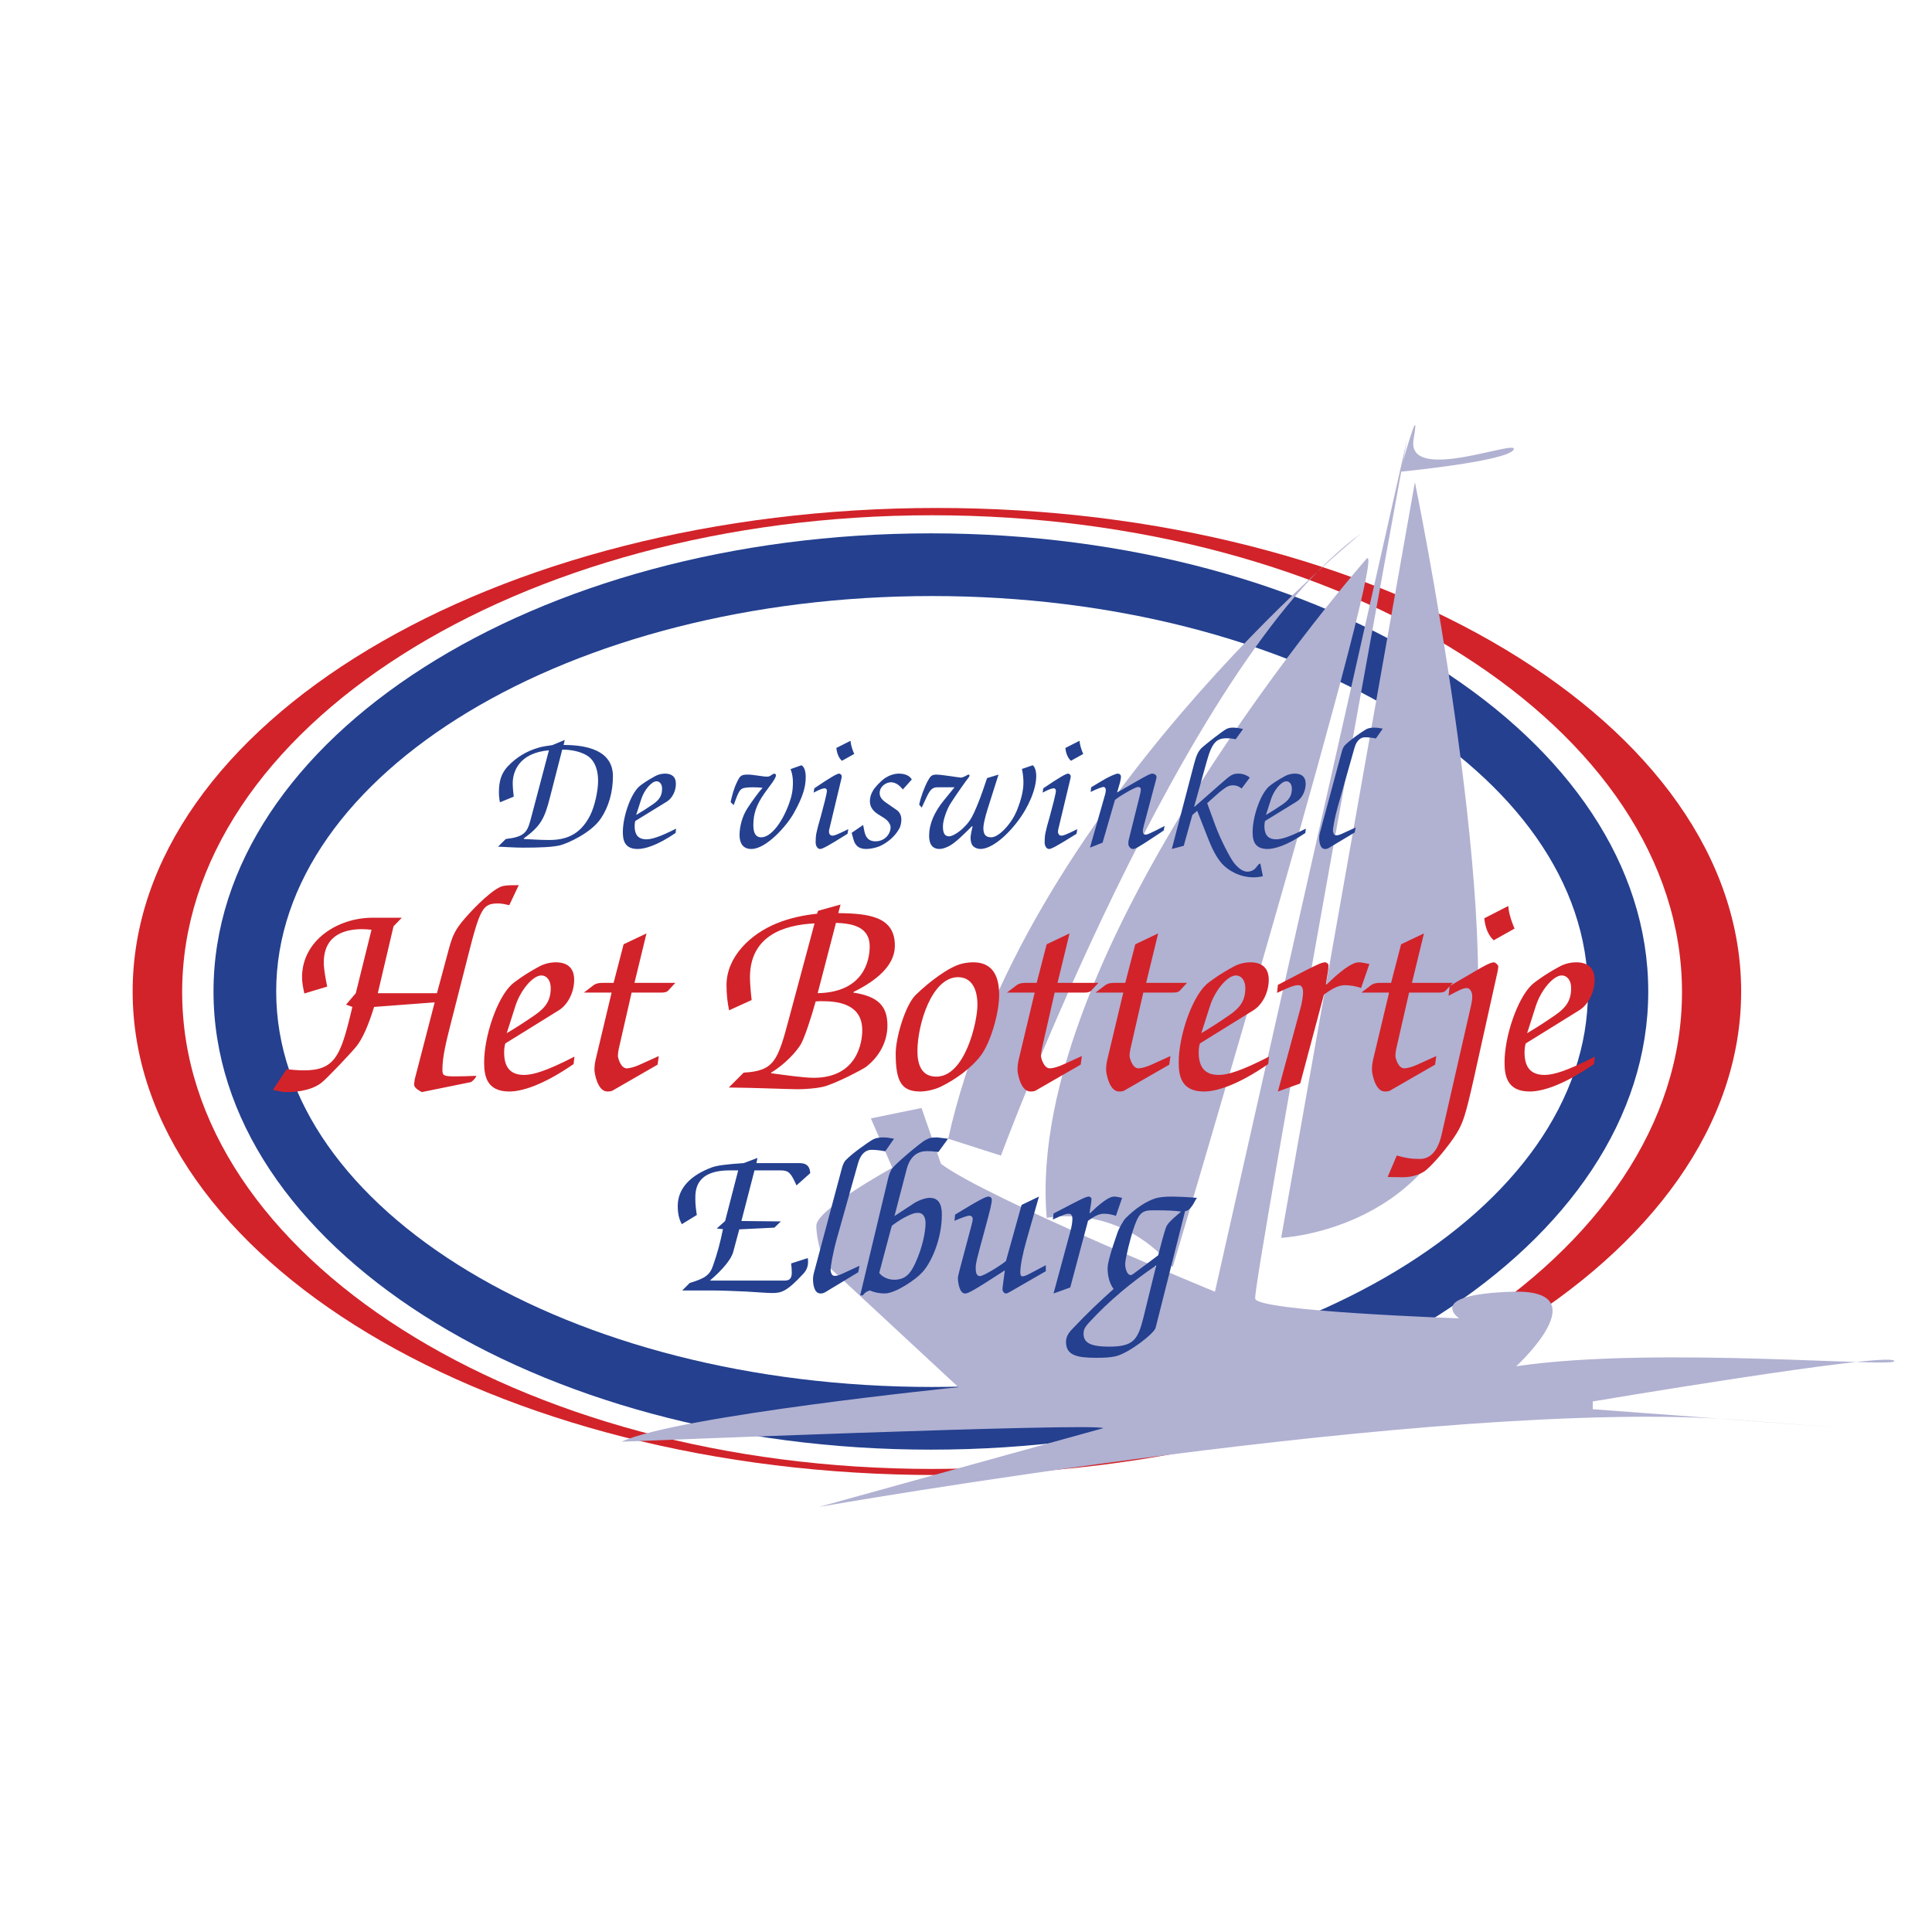 <?xml version="1.0" encoding="utf-8"?>
<!-- Generator: Adobe Illustrator 13.0.0, SVG Export Plug-In . SVG Version: 6.00 Build 14948)  -->
<!DOCTYPE svg PUBLIC "-//W3C//DTD SVG 1.0//EN" "http://www.w3.org/TR/2001/REC-SVG-20010904/DTD/svg10.dtd">
<svg version="1.0" id="Layer_1" xmlns="http://www.w3.org/2000/svg" xmlns:xlink="http://www.w3.org/1999/xlink" x="0px" y="0px"
	 width="192.756px" height="192.756px" viewBox="0 0 192.756 192.756" enable-background="new 0 0 192.756 192.756"
	 xml:space="preserve">
<g>
	<polygon fill-rule="evenodd" clip-rule="evenodd" fill="#FFFFFF" points="0,0 192.756,0 192.756,192.756 0,192.756 0,0 	"/>
	<path fill-rule="evenodd" clip-rule="evenodd" fill="#D2232A" d="M93.475,147.165c44.316,0,80.24-21.599,80.24-48.243
		s-35.924-48.243-80.24-48.243c-44.315,0-80.24,21.599-80.24,48.243S49.16,147.165,93.475,147.165L93.475,147.165z"/>
	<path fill-rule="evenodd" clip-rule="evenodd" fill="#FFFFFF" d="M92.994,146.556c41.322,0,74.819-21.299,74.819-47.574
		c0-26.275-33.497-47.574-74.819-47.574c-41.322,0-74.82,21.299-74.82,47.574C18.174,125.257,51.672,146.556,92.994,146.556
		L92.994,146.556z"/>
	<path fill-rule="evenodd" clip-rule="evenodd" fill="#24408F" d="M92.874,144.632c39.528,0,71.572-20.465,71.572-45.71
		s-32.044-45.71-71.572-45.71s-71.572,20.465-71.572,45.71S53.346,144.632,92.874,144.632L92.874,144.632z"/>
	<path fill-rule="evenodd" clip-rule="evenodd" fill="#FFFFFF" d="M92.994,138.377c36.141,0,65.438-17.664,65.438-39.455
		c0-21.791-29.297-39.455-65.438-39.455c-36.14,0-65.438,17.664-65.438,39.455C27.557,120.713,56.854,138.377,92.994,138.377
		L92.994,138.377z"/>
	<path fill-rule="evenodd" clip-rule="evenodd" fill="#B1B1D2" d="M135.818,53.211c0,0-33.948,27.457-41.215,60.401l5.262,1.684
		C99.865,115.296,118.18,65.827,135.818,53.211L135.818,53.211z"/>
	<path fill-rule="evenodd" clip-rule="evenodd" fill="#B1B1D2" d="M136.236,55.87c0,0-34.139,38.795-31.803,65.642
		c0,0,7.104-1.569,12.567,4.913C117.001,126.425,139.295,51.548,136.236,55.87L136.236,55.87z"/>
	<path fill-rule="evenodd" clip-rule="evenodd" fill="#B1B1D2" d="M81.706,150.346c0,0,62.061-10.91,91.457-8.701
		c29.395,2.209-14.251-1.047-14.251-1.047v-0.777c0,0,29.094-4.901,30.055-4.069c0.961,0.83-23.706-1.522-37.697,0.562
		c0,0,8.421-7.719-0.388-7.439c-8.81,0.281-5.3,2.656-5.3,2.656s-20.07-0.69-20.351-1.954c-0.281-1.263,15.156-85.746,15.156-85.746
		l-19.171,85.044c0,0-22.897-9.392-27.334-12.759l-1.943-5.571l-5.052,1.037l2.137,4.923c0,0-7.578,4.166-7.578,5.774
		s0.777,3.683,0.777,3.683l13.397,12.436c0,0-28.035,2.85-33.605,5.44c0,0,47.283-1.911,48.06-1.35L81.706,150.346L81.706,150.346z"
		/>
	<path fill-rule="evenodd" clip-rule="evenodd" fill="#B1B1D2" d="M141.165,48.104l-13.343,75.393c0,0,16.021-0.712,19.021-16.938
		C149.845,90.335,141.165,48.104,141.165,48.104L141.165,48.104z"/>
	<path fill-rule="evenodd" clip-rule="evenodd" fill="#B1B1D2" d="M139.688,47.068c0,0,10.676-1.037,11.323-2.203
		c0.647-1.167-10.752,3.497-9.976-1.037C141.812,39.294,139.688,47.068,139.688,47.068L139.688,47.068z"/>
	<path fill-rule="evenodd" clip-rule="evenodd" fill="#24408F" d="M52.934,81.792c-0.336,1.298-0.689,1.713-2.47,1.914l-0.772,0.764
		c0.84,0.034,1.663,0.1,2.503,0.1c1.63,0,2.907-0.05,3.68-0.232c0.739-0.183,3.125-1.247,4.083-2.695
		c0.756-1.13,1.193-2.595,1.193-4.191c0-2.628-2.671-3.127-4.922-3.127l0.118-0.5l-1.244,0.516c-0.504,0.066-0.941,0.134-1.361,0.25
		c-1.176,0.333-2.234,0.964-3.091,1.879c-0.605,0.649-0.874,1.414-0.874,2.578c0,0.333,0.034,0.665,0.101,0.998l1.377-0.565
		c-0.05-0.449-0.1-0.882-0.1-1.348c0-1.081,0.571-3.01,3.612-3.277L52.934,81.792L52.934,81.792L52.934,81.792z M56.093,74.79
		c0.907,0,1.781,0.184,2.436,0.565c0.924,0.549,1.143,1.664,1.143,2.546c0,0.998-0.336,2.545-0.79,3.443
		c-1.025,2.046-2.554,2.462-4.083,2.462c-1.042,0-1.697-0.066-2.537-0.1V83.64c1.714-1.231,2.083-2.029,2.605-4.076L56.093,74.79
		L56.093,74.79L56.093,74.79z M66.526,79.979c0.521-0.316,0.908-1.031,0.908-1.779c0-0.732-0.454-1.016-1.076-1.016
		c-0.335,0-0.688,0.083-0.991,0.25c-0.806,0.433-1.412,0.866-1.629,1.065c-0.857,0.815-1.596,3.011-1.596,4.508
		c0,0.765,0.134,1.696,1.478,1.696c0.706,0,1.932-0.333,3.781-1.597l0.05-0.433c-1.629,0.832-2.436,1.065-2.957,1.065
		c-0.874,0-1.176-0.517-1.176-1.314c0-0.167,0.017-0.35,0.067-0.515L66.526,79.979L66.526,79.979L66.526,79.979z M63.972,79.747
		c0.302-0.948,1.042-1.796,1.529-1.796c0.319,0,0.555,0.282,0.555,0.732c0,0.715-0.286,1.13-0.941,1.579
		c-0.538,0.367-1.075,0.716-1.647,1.049L63.972,79.747L63.972,79.747L63.972,79.747z M78.875,76.735
		c0.167,0.417,0.235,0.882,0.235,1.315c0,0.814-0.117,1.397-0.387,2.129c-0.705,1.946-1.831,3.36-2.771,3.36
		c-0.689,0-0.79-0.667-0.79-1.231c0-1.031,0.252-1.963,1.143-3.211l0.538-0.732c0.336-0.449,0.571-0.814,0.571-0.998
		c0-0.05-0.017-0.1-0.033-0.133l-0.135-0.05c-0.067,0.018-0.151,0.05-0.185,0.083l-0.101,0.066c-0.185,0.134-0.303,0.15-0.37,0.15
		c-0.084,0-0.235,0-0.37-0.017l-1.109-0.15c-0.201-0.034-0.386-0.034-0.521-0.034c-0.672,0-0.773,0.134-1.092,0.816
		c-0.269,0.549-0.487,1.347-0.604,1.93l0.302,0.299c0.454-1.265,0.587-1.497,0.857-1.646c0.118-0.067,0.42-0.133,1.058-0.133
		c0.336,0,0.656,0.016,0.975,0.05c-0.386,0.416-1.008,1.264-1.529,2.063c-0.487,0.748-0.773,1.796-0.773,2.645
		c0,0.765,0.303,1.397,1.177,1.397c1.512,0,3.545-2.345,4.217-3.542c0.958-1.698,1.209-2.678,1.209-3.66
		c0-0.583-0.167-1.048-0.437-1.148L78.875,76.735L78.875,76.735L78.875,76.735z M84.637,82.724
		c-1.276,0.632-1.444,0.649-1.579,0.649c-0.251,0-0.353-0.2-0.353-0.416c0-0.083,0.034-0.215,0.068-0.365l1.159-4.841
		c0.017-0.084,0.051-0.184,0.051-0.3c0-0.117-0.135-0.267-0.269-0.267c-0.202,0-0.875,0.383-2.47,1.464l-0.068,0.433
		c0.605-0.317,0.908-0.433,1.126-0.433c0.101,0,0.202,0.116,0.202,0.25c0,0.25-0.37,1.68-0.605,2.528
		c-0.487,1.68-0.521,1.93-0.521,2.628c0,0.383,0.219,0.649,0.437,0.649c0.219,0,0.672-0.216,2.739-1.513L84.637,82.724
		L84.637,82.724L84.637,82.724z M83.444,74.624c0.05,0.499,0.219,0.98,0.555,1.28l1.227-0.682c-0.034-0.083-0.185-0.416-0.286-0.815
		c-0.05-0.182-0.067-0.332-0.084-0.499L83.444,74.624L83.444,74.624L83.444,74.624z M90.971,77.767
		c-0.218-0.383-0.689-0.583-1.293-0.583c-0.471,0-0.975,0.183-1.361,0.433c-0.42,0.283-1.075,0.965-1.226,1.281
		c-0.202,0.315-0.303,0.715-0.303,1.031c0,0.483,0.218,0.932,0.824,1.314l0.588,0.367c0.47,0.299,0.655,0.698,0.655,0.914
		c0,0.682-0.572,1.415-1.513,1.415c-0.604,0-0.974-0.317-1.108-1.032l-0.118-0.599l-1.143,0.782l0.168,0.631
		c0.185,0.666,0.554,0.981,1.294,0.981c0.386,0,0.94-0.116,1.31-0.266c0.79-0.35,1.529-0.981,1.933-1.696
		c0.185-0.267,0.252-0.7,0.252-0.966c0-0.333-0.118-0.715-0.454-0.948l-1.125-0.782c-0.471-0.333-0.588-0.648-0.588-0.914
		c0-0.683,0.655-1.082,1.126-1.082c0.302,0,0.672,0.15,0.957,0.465l0.236,0.249L90.971,77.767L90.971,77.767L90.971,77.767z
		 M101.958,76.719c0.102,0.433,0.151,0.948,0.151,1.347c0,0.682-0.151,1.547-0.655,2.795c-0.537,1.33-1.797,2.678-2.554,2.678
		c-0.621,0-0.789-0.35-0.789-0.948c0-0.3,0.15-0.999,0.42-1.864l1.092-3.444l-1.143,0.349l-0.437,1.281
		c-0.353,1.031-0.823,2.146-1.076,2.596c-0.604,1.114-1.797,1.93-2.268,1.93c-0.571,0-0.622-0.533-0.622-1.032
		c0-0.533,0.37-1.63,0.74-2.213c0.454-0.732,1.663-2.445,1.78-2.562c0.067-0.082,0.135-0.199,0.135-0.249
		c0-0.066-0.051-0.1-0.118-0.1c-0.034,0-0.151,0.067-0.302,0.15c-0.135,0.067-0.303,0.149-0.437,0.149
		c-0.168,0-1.932-0.299-2.436-0.299c-0.488,0-0.604,0.15-0.857,0.599c-0.353,0.632-0.739,1.697-0.874,2.396l0.252,0.299l0.487-1.048
		c0.353-0.749,0.588-0.981,1.092-0.981h1.697l-1.059,1.297c-0.974,1.181-1.478,2.396-1.478,3.51c0,0.565,0.118,1.347,1.041,1.347
		c0.354,0,0.941-0.216,1.429-0.599c0.369-0.283,0.773-0.648,1.227-1.098l0.588-0.583l0.05,0.034
		c-0.167,0.714-0.201,0.982-0.201,1.131c0,0.166,0.017,0.415,0.134,0.665c0.084,0.199,0.42,0.449,0.857,0.449
		c0.958,0,2.369-1.014,3.662-2.694c1.193-1.547,1.899-3.327,1.899-4.591c0-0.549-0.168-0.948-0.354-1.064L101.958,76.719
		L101.958,76.719L101.958,76.719z M107.485,82.724c-1.276,0.632-1.444,0.649-1.579,0.649c-0.252,0-0.353-0.2-0.353-0.416
		c0-0.083,0.034-0.215,0.067-0.365l1.159-4.841c0.017-0.084,0.05-0.184,0.05-0.3c0-0.117-0.134-0.267-0.269-0.267
		c-0.201,0-0.873,0.383-2.47,1.464l-0.066,0.433c0.604-0.317,0.907-0.433,1.125-0.433c0.101,0,0.202,0.116,0.202,0.25
		c0,0.25-0.37,1.68-0.605,2.528c-0.487,1.68-0.521,1.93-0.521,2.628c0,0.383,0.218,0.649,0.437,0.649s0.672-0.216,2.739-1.513
		L107.485,82.724L107.485,82.724L107.485,82.724z M106.293,74.624c0.05,0.499,0.219,0.98,0.555,1.28l1.227-0.682
		c-0.034-0.083-0.186-0.416-0.285-0.815c-0.051-0.182-0.067-0.332-0.085-0.499L106.293,74.624L106.293,74.624L106.293,74.624z
		 M110.005,84.071l1.228-4.241c0.033-0.117,1.949-1.314,2.319-1.314c0.167,0,0.268,0.067,0.268,0.267
		c0,0.116-0.033,0.266-0.083,0.499l-1.127,4.524c-0.033,0.116-0.033,0.233-0.033,0.399c0,0.25,0.252,0.499,0.437,0.499
		c0.253,0,0.437-0.082,2.47-1.431l0.621-0.416l0.085-0.449c-1.395,0.732-1.747,0.864-1.864,0.864c-0.27,0-0.303-0.166-0.303-0.399
		c0-0.1,0.033-0.249,0.117-0.582l1.192-4.474c0.035-0.15,0.052-0.234,0.052-0.333c0-0.15-0.219-0.3-0.404-0.3
		c-0.15,0-0.319,0.05-1.109,0.499l-2.418,1.381l0.285-0.981c0.067-0.25,0.1-0.466,0.1-0.599c0-0.2-0.167-0.3-0.317-0.3
		c-0.202,0-0.907,0.3-1.715,0.798l-0.94,0.566l-0.051,0.465c0.622-0.316,1.16-0.499,1.277-0.499c0.134,0,0.235,0.117,0.235,0.316
		c0,0.116-0.017,0.25-0.066,0.416l-1.514,5.323L110.005,84.071L110.005,84.071L110.005,84.071z M118.104,84.388l0.856-3.077
		l0.487-0.417l1.142,2.912c0.353,0.881,0.757,1.713,1.327,2.362c0.622,0.683,1.748,1.364,3.192,1.364c0.27,0,0.672-0.05,0.89-0.117
		l-0.25-1.231c-0.018-0.016-0.052-0.016-0.067-0.016c-0.035,0-0.103,0.05-0.218,0.2l-0.187,0.232
		c-0.168,0.217-0.503,0.367-0.823,0.367c-0.42,0-0.873-0.3-1.327-0.866c-0.369-0.465-1.31-2.229-1.864-3.726l-0.823-2.245
		l1.177-1.048c0.218-0.183,0.42-0.333,0.587-0.449c0.285-0.2,0.503-0.283,0.808-0.283c0.301,0,0.52,0.066,0.872,0.316l0.807-1.082
		c-0.285-0.25-0.739-0.399-1.092-0.399c-0.587,0-0.757,0.083-1.731,0.948l-2.688,2.362l-0.033-0.033l1.227-4.409
		c0.538-1.962,0.975-2.395,2.017-2.395c0.285,0,0.622,0.034,0.89,0.1l0.739-1.014c-0.135-0.067-0.772-0.15-0.975-0.15
		c-0.27,0-0.47,0.033-0.672,0.132c-0.335,0.167-2.066,1.498-2.554,1.963c-0.252,0.283-0.453,0.632-0.689,1.546l-2.217,8.467
		L118.104,84.388L118.104,84.388L118.104,84.388z M129.36,79.979c0.521-0.316,0.907-1.031,0.907-1.779
		c0-0.732-0.454-1.016-1.075-1.016c-0.336,0-0.688,0.083-0.991,0.25c-0.807,0.433-1.411,0.866-1.63,1.065
		c-0.857,0.815-1.597,3.011-1.597,4.508c0,0.765,0.135,1.696,1.479,1.696c0.705,0,1.931-0.333,3.779-1.597l0.05-0.433
		c-1.629,0.832-2.436,1.065-2.956,1.065c-0.873,0-1.176-0.517-1.176-1.314c0-0.167,0.018-0.35,0.066-0.515L129.36,79.979
		L129.36,79.979L129.36,79.979z M126.807,79.747c0.303-0.948,1.041-1.796,1.528-1.796c0.319,0,0.555,0.282,0.555,0.732
		c0,0.715-0.285,1.13-0.94,1.579c-0.539,0.367-1.075,0.716-1.647,1.049L126.807,79.747L126.807,79.747L126.807,79.747z
		 M137.963,72.694c-0.455-0.083-0.639-0.1-0.84-0.1c-0.337,0-0.589,0.05-0.79,0.15c-0.454,0.249-1.697,1.13-2.15,1.612
		c-0.187,0.184-0.27,0.483-0.337,0.732l-2.15,7.968c-0.067,0.233-0.084,0.399-0.084,0.583c0,0.2,0.051,1.064,0.571,1.064
		c0.118,0,0.235,0,0.421-0.116l2.554-1.531l0.1-0.499l-1.31,0.599c-0.387,0.184-0.538,0.184-0.656,0.184
		c-0.234,0-0.302-0.333-0.302-0.483c0-0.199,0.151-1.197,0.487-2.395l1.663-5.856c0.22-0.782,0.655-1.048,1.042-1.048
		c0.303,0,0.688,0.034,1.092,0.116L137.963,72.694L137.963,72.694z"/>
	<path fill-rule="evenodd" clip-rule="evenodd" fill="#D2232A" d="M43.596,99.09h-5.902l1.568-6.673l0.827-0.855h-2.938
		c-3.451,0-7.015,2.252-7.015,5.932c0,0.569,0.114,1.084,0.229,1.626l2.281-0.686c-0.171-0.798-0.342-1.796-0.342-2.396
		c0-2.88,2.281-3.336,3.821-3.336c0.314,0,0.628,0.029,0.941,0.057l-1.568,6.331l-0.969,1.141l0.627,0.229l-0.171,0.712
		c-1.026,4.221-1.625,5.618-4.677,5.618c-0.542,0-1.141-0.057-1.711-0.114l-1.369,2.054c0.456,0.114,0.884,0.228,1.483,0.228
		c0.342,0,2.195-0.027,3.336-0.912c0.599-0.456,3.194-3.223,3.536-3.679c0.6-0.771,1.17-2.054,1.74-3.906l6.045-0.456l-1.996,7.699
		l-0.057,0.513c0.028,0.342,0.457,0.57,0.77,0.741l4.905-0.998c0.286-0.199,0.428-0.37,0.542-0.626
		c-0.428,0.027-1.654,0.057-2.024,0.057c-1.255,0-1.369-0.057-1.369-0.685c0-1.284,0.399-2.853,0.77-4.335l1.797-7.044
		c1.197-4.734,1.483-5.19,2.994-5.19c0.342,0,0.742,0.086,1.112,0.172l0.941-1.997c-0.599,0-1.198,0-1.569,0.086
		c-0.912,0.199-2.766,2.024-3.821,3.251c-0.913,1.055-1.198,1.654-1.54,2.88L43.596,99.09L43.596,99.09L43.596,99.09z
		 M55.745,100.801c0.884-0.542,1.54-1.768,1.54-3.052c0-1.254-0.77-1.739-1.825-1.739c-0.571,0-1.169,0.143-1.683,0.429
		c-1.369,0.739-2.396,1.481-2.766,1.823c-1.455,1.399-2.709,5.163-2.709,7.729c0,1.312,0.228,2.908,2.509,2.908
		c1.198,0,3.28-0.57,6.416-2.737l0.086-0.742c-2.766,1.427-4.135,1.826-5.019,1.826c-1.483,0-1.996-0.885-1.996-2.254
		c0-0.284,0.029-0.599,0.114-0.884L55.745,100.801L55.745,100.801L55.745,100.801z M51.41,100.402
		c0.513-1.626,1.768-3.081,2.595-3.081c0.542,0,0.941,0.485,0.941,1.256c0,1.226-0.485,1.938-1.597,2.708
		c-0.913,0.628-1.825,1.227-2.794,1.797L51.41,100.402L51.41,100.402L51.41,100.402z M61.02,99.033l-1.596,6.7
		c-0.086,0.399-0.115,0.686-0.115,1.027c0,0.313,0.314,2.139,1.284,2.139c0.257,0,0.399-0.028,0.513-0.085l4.505-2.596l0.115-0.855
		l-1.825,0.828c-0.542,0.256-1.084,0.398-1.369,0.398c-0.599,0-0.884-1.026-0.884-1.255c0-0.2,0.028-0.371,0.085-0.686l1.283-5.616
		h2.966c0.399,0,0.57-0.086,0.656-0.172l0.741-0.799h-4.077l1.197-4.932l-2.281,1.083l-0.998,3.849h-1.083
		c-0.314,0-0.628,0.029-0.913,0.229l-0.97,0.742H61.02L61.02,99.033L61.02,99.033z M83.405,92.074
		c1.654,0.057,3.365,0.399,3.365,2.339c0,1.454-0.627,4.59-5.19,4.676L83.405,92.074L83.405,92.074L83.405,92.074z M78.7,101.686
		c-1.112,4.191-1.483,5.161-4.505,5.331l-1.483,1.483c2.824,0.029,5.903,0.172,6.872,0.172c0.799,0,1.826-0.086,2.482-0.229
		c1.254-0.286,4.078-1.797,4.334-1.996c1.512-1.17,2.139-2.738,2.139-4.136c0-1.938-0.941-2.908-3.394-3.278v-0.058
		c3.651-1.798,4.135-3.564,4.135-4.648c0-2.852-2.538-3.194-5.646-3.223l0.228-0.856l-2.253,0.627l-0.085,0.286
		c-1.34,0.143-2.738,0.428-4.049,0.969c-2.652,1.084-4.991,3.365-4.991,6.16c0,1.027,0.114,1.796,0.257,2.51l2.253-1.026
		c-0.086-0.685-0.171-1.712-0.171-2.254c0-4.106,3.309-5.247,6.444-5.39L78.7,101.686L78.7,101.686L78.7,101.686z M86.028,102.797
		c0,0.998-0.371,4.734-4.848,4.734c-1.056,0-3.166-0.314-4.249-0.457v-0.058c1.397-0.825,2.538-2.109,2.965-2.822
		c0.343-0.57,1.056-2.71,1.483-4.277c0.228-0.029,0.399-0.029,0.627-0.029C83.633,99.888,86.028,100.173,86.028,102.797
		L86.028,102.797L86.028,102.797z M89.364,105.107c0,2.794,0.57,3.792,2.453,3.792c0.57,0,1.426-0.171,2.11-0.513
		c1.397-0.685,2.994-1.825,3.935-3.08c0.941-1.255,1.825-4.163,1.825-6.045c0-2.225-0.912-3.252-2.595-3.252
		c-0.371,0-0.827,0.057-1.14,0.143c-1.255,0.313-3.137,1.71-4.562,3.08C90.334,100.23,89.364,103.51,89.364,105.107L89.364,105.107
		L89.364,105.107z M91.532,104.879c0-2.653,1.426-7.386,4.049-7.386c1.255,0,1.938,1.026,1.938,2.766
		c0,1.683-1.226,7.157-4.105,7.157C91.931,107.416,91.532,106.191,91.532,104.879L91.532,104.879L91.532,104.879z M103.23,99.033
		l-1.598,6.7c-0.085,0.399-0.114,0.686-0.114,1.027c0,0.313,0.313,2.139,1.283,2.139c0.257,0,0.399-0.028,0.514-0.085l4.506-2.596
		l0.114-0.855l-1.825,0.828c-0.542,0.256-1.084,0.398-1.369,0.398c-0.6,0-0.884-1.026-0.884-1.255c0-0.2,0.028-0.371,0.085-0.686
		l1.283-5.616h2.966c0.399,0,0.57-0.086,0.656-0.172l0.742-0.799h-4.079l1.198-4.932l-2.281,1.083l-0.998,3.849h-1.084
		c-0.313,0-0.628,0.029-0.912,0.229l-0.97,0.742H103.23L103.23,99.033L103.23,99.033z M112.069,99.033l-1.597,6.7
		c-0.086,0.399-0.115,0.686-0.115,1.027c0,0.313,0.315,2.139,1.284,2.139c0.257,0,0.399-0.028,0.514-0.085l4.506-2.596l0.114-0.855
		l-1.824,0.828c-0.543,0.256-1.084,0.398-1.369,0.398c-0.6,0-0.885-1.026-0.885-1.255c0-0.2,0.027-0.371,0.086-0.686l1.283-5.616
		h2.966c0.399,0,0.569-0.086,0.654-0.172l0.743-0.799h-4.079l1.199-4.932l-2.281,1.083l-1,3.849h-1.082
		c-0.314,0-0.629,0.029-0.913,0.229l-0.97,0.742H112.069L112.069,99.033L112.069,99.033z M125.045,100.801
		c0.884-0.542,1.539-1.768,1.539-3.052c0-1.254-0.771-1.739-1.823-1.739c-0.571,0-1.17,0.143-1.684,0.429
		c-1.369,0.739-2.396,1.481-2.766,1.823c-1.455,1.399-2.711,5.163-2.711,7.729c0,1.312,0.23,2.908,2.512,2.908
		c1.197,0,3.279-0.57,6.415-2.737l0.085-0.742c-2.766,1.427-4.135,1.826-5.018,1.826c-1.482,0-1.997-0.885-1.997-2.254
		c0-0.284,0.029-0.599,0.115-0.884L125.045,100.801L125.045,100.801L125.045,100.801z M120.711,100.402
		c0.513-1.626,1.767-3.081,2.595-3.081c0.541,0,0.94,0.485,0.94,1.256c0,1.226-0.485,1.938-1.598,2.708
		c-0.912,0.628-1.824,1.227-2.794,1.797L120.711,100.402L120.711,100.402L120.711,100.402z M129.722,108.101l2.366-8.868
		c1.055-0.771,1.598-0.941,2.139-0.941c0.399,0,1.056,0.086,1.568,0.286l0.827-2.396c-0.37-0.085-0.827-0.171-1.026-0.171
		c-0.285,0-0.826,0.057-2.367,1.397l-0.885,0.827l-0.057-0.057l0.229-1.426c0-0.114,0.028-0.286,0.028-0.456
		c0-0.143-0.2-0.257-0.286-0.286c-0.341,0-0.626,0.114-2.081,0.855l-2.681,1.396l-0.086,0.8c1.512-0.714,1.827-0.771,2.14-0.771
		c0.286,0,0.456,0.229,0.456,0.713c0,0.314-0.084,0.999-0.284,1.683l-2.226,8.213L129.722,108.101L129.722,108.101L129.722,108.101z
		 M138.589,99.033l-1.597,6.7c-0.086,0.399-0.113,0.686-0.113,1.027c0,0.313,0.313,2.139,1.283,2.139
		c0.257,0,0.399-0.028,0.513-0.085l4.506-2.596l0.115-0.855l-1.827,0.828c-0.54,0.256-1.084,0.398-1.368,0.398
		c-0.6,0-0.884-1.026-0.884-1.255c0-0.2,0.029-0.371,0.085-0.686l1.283-5.616h2.966c0.399,0,0.571-0.086,0.657-0.172l0.74-0.799
		h-4.078l1.198-4.932l-2.281,1.083l-0.998,3.849h-1.084c-0.313,0-0.627,0.029-0.912,0.229l-0.97,0.742H138.589L138.589,99.033
		L138.589,99.033z M138.446,117.426c0.199,0,0.628,0.028,1.483,0.028c0.627,0,1.398-0.113,2.11-0.542
		c0.712-0.427,2.509-2.566,3.279-3.82c0.626-1.027,0.884-1.74,1.71-5.418l2.281-10.267c0.145-0.599,0.172-0.855,0.172-0.998
		c0-0.114-0.285-0.399-0.427-0.399c-0.371,0-1.199,0.485-1.826,0.855l-2.595,1.512l-0.113,0.969l0.94-0.484
		c0.456-0.228,0.655-0.284,0.883-0.284c0.286,0,0.544,0.342,0.544,0.854c0,0.285-0.059,0.6-0.114,0.855l-2.938,12.89
		c-0.256,1.169-0.855,2.452-2.167,2.452c-0.912,0-1.369-0.085-2.31-0.342L138.446,117.426L138.446,117.426L138.446,117.426z
		 M148.086,91.618c0.086,0.855,0.371,1.683,0.94,2.195l2.082-1.168c-0.057-0.143-0.314-0.713-0.485-1.397
		c-0.085-0.314-0.113-0.571-0.143-0.856L148.086,91.618L148.086,91.618L148.086,91.618z M157.552,100.801
		c0.884-0.542,1.541-1.768,1.541-3.052c0-1.254-0.771-1.739-1.825-1.739c-0.569,0-1.169,0.143-1.683,0.429
		c-1.368,0.739-2.396,1.481-2.767,1.823c-1.454,1.399-2.709,5.163-2.709,7.729c0,1.312,0.229,2.908,2.51,2.908
		c1.197,0,3.28-0.57,6.415-2.737l0.086-0.742c-2.766,1.427-4.134,1.826-5.019,1.826c-1.482,0-1.997-0.885-1.997-2.254
		c0-0.284,0.03-0.599,0.115-0.884L157.552,100.801L157.552,100.801L157.552,100.801z M153.218,100.402
		c0.514-1.626,1.769-3.081,2.596-3.081c0.541,0,0.939,0.485,0.939,1.256c0,1.226-0.483,1.938-1.596,2.708
		c-0.912,0.628-1.825,1.227-2.795,1.797L153.218,100.402L153.218,100.402z"/>
	<path fill-rule="evenodd" clip-rule="evenodd" fill="#24408F" d="M72.345,121.821l-0.834,0.748l0.62,0.063
		c-0.278,1.347-0.534,2.331-0.984,3.614c-0.321,0.984-0.833,1.306-2.331,1.755l-0.748,0.748h3.015c0.749,0,2.374,0.064,3.315,0.107
		c1.176,0.063,2.075,0.149,2.63,0.149c0.919,0,1.455-0.129,3.101-1.902c0.299-0.322,0.492-0.664,0.492-1.242
		c0-0.128-0.022-0.234-0.022-0.342l-1.667,0.534c0.042,0.3,0.064,0.642,0.064,0.92c0,0.792-0.449,0.792-0.834,0.792h-7.336
		c1.305-1.113,2.118-2.139,2.311-2.803l0.62-2.309l3.507-0.172l0.642-0.62l-3.936-0.042l1.305-5.048h2.63
		c0.791,0,1.005,0.256,1.562,1.497l1.369-1.22c-0.043-0.727-0.385-1.005-1.091-1.005h-4.277l0.106-0.513l-1.369,0.513
		c-1.86,0.129-2.63,0.235-3.187,0.428c-2.01,0.749-3.4,2.01-3.4,3.851c0,0.748,0.128,1.304,0.406,1.817l1.498-0.92
		c-0.086-0.535-0.149-1.069-0.149-1.604c0-0.834,0-2.844,3.422-2.844h0.855L72.345,121.821L72.345,121.821L72.345,121.821z
		 M89.198,113.608c-0.577-0.107-0.812-0.129-1.069-0.129c-0.428,0-0.749,0.064-1.005,0.192c-0.577,0.321-2.16,1.455-2.737,2.074
		c-0.236,0.235-0.343,0.621-0.428,0.941l-2.738,10.245c-0.085,0.299-0.107,0.512-0.107,0.748c0,0.256,0.064,1.369,0.727,1.369
		c0.149,0,0.3,0,0.535-0.149l3.251-1.968l0.127-0.643l-1.668,0.771c-0.492,0.234-0.685,0.234-0.834,0.234
		c-0.299,0-0.385-0.427-0.385-0.619c0-0.257,0.192-1.54,0.62-3.08l2.117-7.528c0.278-1.006,0.834-1.348,1.327-1.348
		c0.385,0,0.876,0.043,1.39,0.149L89.198,113.608L89.198,113.608L89.198,113.608z M89.241,121.329l1.219-4.685
		c0.364-1.391,1.197-1.797,2.032-1.797c0.364,0,0.792,0.044,1.133,0.086l0.963-1.325c-0.107,0-0.984-0.129-1.091-0.129
		c-0.685,0-0.834,0.085-1.262,0.32c-0.342,0.193-2.845,2.225-3.251,2.823c-0.085,0.107-0.278,0.492-0.384,0.984l-2.781,11.635h0.257
		c0.256-0.321,0.385-0.385,0.705-0.492c0.429,0.192,0.984,0.3,1.477,0.3c1.133,0,3.187-1.476,3.657-2.011
		c0.898-0.855,2.054-3.294,2.054-5.86c0-1.112-0.385-1.668-1.198-1.668c-0.321,0-0.855,0.129-1.476,0.471L89.241,121.329
		L89.241,121.329L89.241,121.329z M88.728,123.211c0.085-0.3,0.171-0.685,0.256-0.92c0.235-0.193,0.813-0.577,1.155-0.77
		c0.77-0.406,1.069-0.515,1.476-0.515c0.471,0,0.727,0.408,0.727,1.027c0,0.855-0.299,2.417-1.026,4
		c-0.514,1.111-1.027,1.646-2.118,1.646c-0.706,0-1.284-0.386-1.476-0.685L88.728,123.211L88.728,123.211L88.728,123.211z
		 M101.924,120.216l-1.562,5.604c-0.728,0.577-2.268,1.497-2.588,1.497c-0.321,0-0.428-0.299-0.428-0.813
		c0-0.47,0.149-1.025,0.771-3.315c0.77-2.801,0.834-3.186,0.834-3.485c0-0.214-0.15-0.32-0.343-0.32
		c-0.214,0-0.771,0.234-3.315,1.796l-0.064,0.62c0.684-0.3,1.283-0.513,1.497-0.513c0.192,0,0.321,0.129,0.321,0.342
		c0,0.15-0.043,0.3-0.128,0.642l-1.155,4.343c-0.128,0.513-0.193,0.726-0.193,0.918c0,0.365,0.149,1.52,0.706,1.52
		c0.299,0,0.685-0.172,3.979-2.311l-0.172,1.283c-0.021,0.235-0.064,0.429-0.064,0.621c0,0.234,0.215,0.406,0.343,0.406
		c0.106,0,0.257-0.086,0.449-0.192l3.529-2.032v-0.599l-1.54,0.812c-0.45,0.235-0.642,0.299-0.771,0.299
		c-0.192,0-0.235-0.149-0.235-0.405c0-0.686,0.257-1.903,0.6-3.123l1.262-4.427L101.924,120.216L101.924,120.216L101.924,120.216z
		 M106.778,128.451l1.775-6.652c0.791-0.577,1.197-0.706,1.604-0.706c0.3,0,0.791,0.064,1.177,0.214l0.621-1.796
		c-0.279-0.064-0.621-0.128-0.771-0.128c-0.214,0-0.62,0.042-1.775,1.048l-0.664,0.619l-0.042-0.043l0.172-1.068
		c0-0.086,0.021-0.215,0.021-0.342c0-0.107-0.15-0.193-0.213-0.214c-0.258,0-0.472,0.085-1.562,0.642l-2.011,1.048l-0.063,0.599
		c1.134-0.535,1.368-0.578,1.604-0.578c0.213,0,0.342,0.172,0.342,0.535c0,0.235-0.064,0.748-0.214,1.262l-1.669,6.16
		L106.778,128.451L106.778,128.451L106.778,128.451z M118.225,120.88c0-0.043,0.043-0.065,0.086-0.065
		c0.107,0,0.256-0.084,0.363-0.191c0.15-0.149,0.3-0.342,0.429-0.577c0.106-0.193,0.214-0.406,0.32-0.535
		c-0.856-0.086-2.118-0.128-2.608-0.128c-0.407,0-1.07,0.042-1.455,0.149c-1.005,0.3-2.14,1.069-3.08,2.032
		c-0.213,0.214-0.643,1.025-0.749,1.304c-0.747,2.118-1.026,3.187-1.026,3.679c0,0.728,0.193,1.519,0.6,2.054
		c-1.434,1.283-2.588,2.374-4.15,4.021c-0.405,0.429-0.598,0.792-0.598,1.263c0,1.325,1.068,1.582,3.016,1.582
		c0.77,0,1.347-0.021,1.925-0.15c1.304-0.299,3.85-2.266,3.998-2.844L118.225,120.88L118.225,120.88L118.225,120.88z
		 M114.076,131.467c-0.557,2.225-1.005,2.887-3.422,2.887c-2.012,0-2.545-0.47-2.545-1.283c0-0.363,0.062-0.599,0.599-1.177
		c1.903-2.074,4.212-3.998,6.651-5.646L114.076,131.467L114.076,131.467L114.076,131.467z M113.092,127.082
		c-0.106,0.086-0.192,0.128-0.278,0.128c-0.427,0-0.556-0.791-0.556-1.09c0-0.535,0.535-2.589,0.748-3.272
		c0.599-1.861,0.92-2.097,2.033-2.097c1.604,0,2.159,0.043,2.801,0.129c-1.177,0.983-1.411,1.283-1.539,1.668
		c-0.193,0.577-0.408,1.368-0.749,2.695L113.092,127.082L113.092,127.082z"/>
</g>
</svg>
